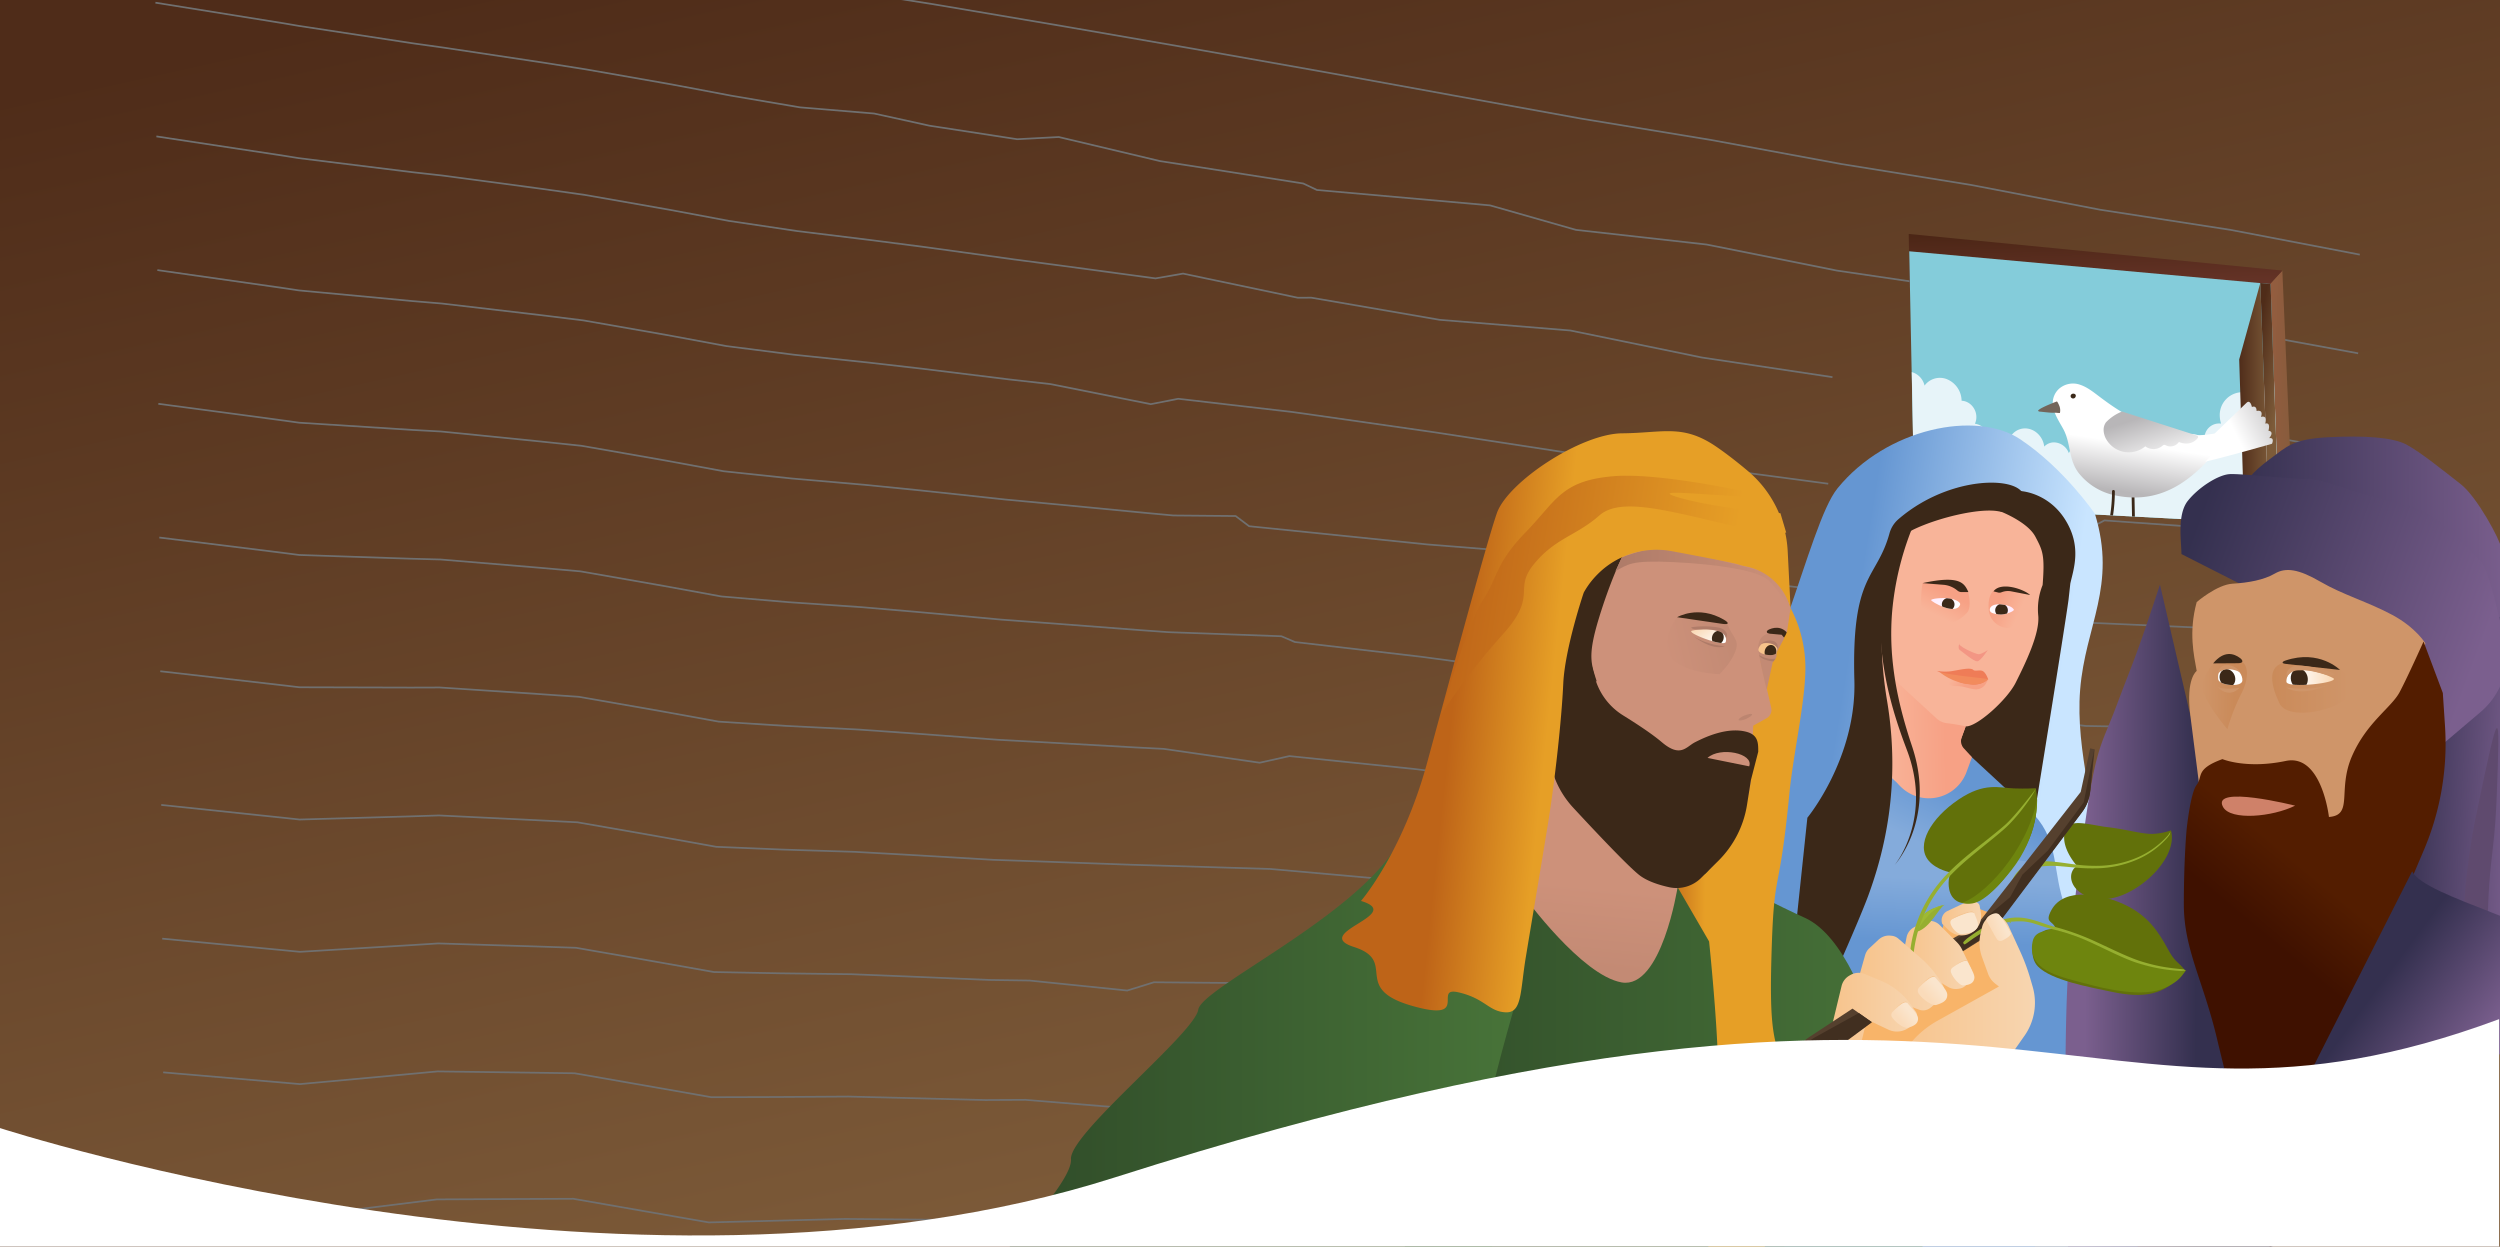 <svg xmlns="http://www.w3.org/2000/svg" xmlns:xlink="http://www.w3.org/1999/xlink" width="1440" height="718" viewBox="0 0 1440 718"><rect x="0" y="0" width="1440" height="718" fill="#808080" stroke="none"/><defs><linearGradient id="a" x1="-0.27" y1="-0.228" x2="0.848" y2="0.676" gradientUnits="objectBoundingBox"><stop offset="0" stop-color="#ffe3ff"/><stop offset="1" stop-color="#fff"/></linearGradient><linearGradient id="b" x1="1.263" y1="0.354" x2="-0.094" y2="0.585" xlink:href="#a"/><linearGradient id="c" x1="-0.309" y1="-0.155" x2="0.956" y2="0.647" gradientUnits="objectBoundingBox"><stop offset="0" stop-color="#f7c38b"/><stop offset="1" stop-color="#fff"/></linearGradient><linearGradient id="d" x1="457.665" y1="171.016" x2="458.611" y2="171.016" xlink:href="#c"/><linearGradient id="e" x1="1.234" y1="0.487" x2="0.174" y2="0.501" xlink:href="#c"/><linearGradient id="f" x1="-21.259" y1="-78.449" x2="-20.29" y2="-78.449" xlink:href="#c"/><clipPath id="g"><rect width="1440" height="718" transform="translate(0.5 5397.5)" fill="#fff" stroke="#707070" stroke-width="1"/></clipPath><clipPath id="h"><rect width="1441" height="723" transform="translate(-0.5 3000.5)" fill="#fff"/></clipPath><linearGradient id="i" x1="0.294" y1="-0.001" x2="0.685" y2="0.951" gradientUnits="objectBoundingBox"><stop offset="0" stop-color="#4f2c19"/><stop offset="0.913" stop-color="#7d5b39"/></linearGradient><linearGradient id="j" x1="-0.408" y1="0.307" x2="1.616" y2="0.719" gradientUnits="objectBoundingBox"><stop offset="0" stop-color="#a45e44"/><stop offset="0.913" stop-color="#7d5b39"/></linearGradient><linearGradient id="k" x1="0.334" y1="-0.569" x2="0.599" y2="1.372" gradientUnits="objectBoundingBox"><stop offset="0" stop-color="#3b1d0a"/><stop offset="0.913" stop-color="#723a30"/></linearGradient><linearGradient id="l" x1="-2.405" y1="-0.594" x2="-2.404" y2="-0.594" gradientUnits="objectBoundingBox"><stop offset="0" stop-color="#fff"/><stop offset="0.056" stop-color="#f7fbfd"/><stop offset="0.398" stop-color="#cce9f2"/><stop offset="0.573" stop-color="#bce2ef"/><stop offset="0.919" stop-color="#8fd0de"/><stop offset="1" stop-color="#84ccda"/></linearGradient><linearGradient id="m" x1="-0.008" y1="0.5" x2="1.163" y2="0.5" xlink:href="#i"/><linearGradient id="n" x1="0.303" y1="0.036" x2="0.587" y2="0.705" xlink:href="#i"/><linearGradient id="o" x1="0.37" y1="0.879" x2="0.455" y2="0.493" gradientUnits="objectBoundingBox"><stop offset="0" stop-color="#b8b6b8"/><stop offset="1" stop-color="#fff"/></linearGradient><linearGradient id="p" x1="0.209" y1="0.285" x2="0.879" y2="1.177" xlink:href="#o"/><linearGradient id="q" x1="1.218" y1="0.165" x2="0.421" y2="0.529" xlink:href="#o"/><linearGradient id="r" x1="0.584" y1="0.156" x2="0.605" y2="0.086" gradientUnits="objectBoundingBox"><stop offset="0" stop-color="#84abdb"/><stop offset="0.997" stop-color="#6596d2"/></linearGradient><linearGradient id="s" x1="0.507" y1="0.07" x2="0.505" y2="0.16" xlink:href="#r"/><linearGradient id="t" x1="0.861" y1="0.578" x2="0.472" y2="0.502" gradientUnits="objectBoundingBox"><stop offset="0" stop-color="#c9e5ff"/><stop offset="0.996" stop-color="#6596d2"/></linearGradient><linearGradient id="u" x1="0.698" y1="0.49" x2="-0.014" y2="0.506" gradientUnits="objectBoundingBox"><stop offset="0" stop-color="#f7a185"/><stop offset="1" stop-color="#f8b499"/></linearGradient><linearGradient id="v" x1="0.567" y1="0.251" x2="0.253" y2="0.711" xlink:href="#u"/><clipPath id="x"><path d="M-3742.138-880.29c.209-.73,6.126-1.561,10.69-.841s6.366,2.522,6.036,3.477C-3727.705-871.035-3742.379-879.449-3742.138-880.29Z" transform="translate(3742.141 881.408)" fill="url(#a)"/></clipPath><linearGradient id="y" x1="0.215" y1="0.411" x2="0.715" y2="0.619" xlink:href="#u"/><clipPath id="aa"><path d="M-3681.3-872.378c.36-1.562,2.494-2.833,6.125-2.522s6.606,1.081,7.688,3c.445.792-4.787,3.208-8.648,2.763C-3679.254-869.5-3681.83-870.065-3681.3-872.378Z" transform="translate(3681.366 874.948)" fill="url(#b)"/></clipPath><linearGradient id="ab" x1="0.586" y1="0.551" x2="0.222" y2="0.467" xlink:href="#u"/><linearGradient id="ac" x1="0.476" y1="0.835" x2="0.486" y2="0.686" gradientUnits="objectBoundingBox"><stop offset="0" stop-color="#c38a74"/><stop offset="1" stop-color="#cd917a"/></linearGradient><linearGradient id="ad" y1="0.5" x2="1" y2="0.5" gradientUnits="objectBoundingBox"><stop offset="0" stop-color="#2a4225"/><stop offset="1" stop-color="#487439"/></linearGradient><linearGradient id="ae" x1="0.205" y1="0.49" x2="-0.116" y2="0.479" gradientUnits="objectBoundingBox"><stop offset="0" stop-color="#e69f26"/><stop offset="1" stop-color="#be6418"/></linearGradient><linearGradient id="ag" x1="0.885" y1="0.426" x2="0.046" y2="0.568" xlink:href="#ac"/><clipPath id="ai"><path d="M-3990.013-848.337a35.925,35.925,0,0,1,15.972.216c3.205.708,4.009,4.345,3.346,6.367C-3971.67-838.783-3994.357-847.337-3990.013-848.337Z" transform="translate(3990.565 849.134)" fill="url(#c)"/></clipPath><clipPath id="ak"><path d="M-3910.517-829.759c.656-2.209,1.346-4.145-4.491-5.84-3.152-.916-5.6,1.891-5.988,3.984C-3921.564-828.539-3911.358-826.927-3910.517-829.759Z" transform="translate(3921.019 835.777)" fill="url(#d)"/></clipPath><linearGradient id="al" x1="0.491" y1="0.86" x2="0.495" y2="0.699" gradientUnits="objectBoundingBox"><stop offset="0" stop-color="#c38a74"/><stop offset="1" stop-color="#bc8570"/></linearGradient><linearGradient id="am" y1="0.5" x2="1" y2="0.5" gradientUnits="objectBoundingBox"><stop offset="0" stop-color="#ae7b68"/><stop offset="1" stop-color="#cd917a"/></linearGradient><linearGradient id="an" x1="0.446" y1="0.494" x2="0.227" y2="0.462" xlink:href="#ae"/><linearGradient id="ao" x1="0.824" y1="0.56" x2="0.025" y2="0.471" xlink:href="#ae"/><linearGradient id="ap" x1="0.395" y1="0.504" x2="0.862" y2="0.553" gradientUnits="objectBoundingBox"><stop offset="0" stop-color="#34304f"/><stop offset="1" stop-color="#7b5f8e"/></linearGradient><linearGradient id="aq" x1="0.678" y1="0.506" x2="0.217" y2="0.498" xlink:href="#ap"/><linearGradient id="ar" x1="0" y1="0.5" x2="1" y2="0.5" xlink:href="#ap"/><linearGradient id="as" x1="0.009" y1="0.326" x2="0.919" y2="0.618" xlink:href="#ap"/><linearGradient id="au" x1="0.463" y1="0.374" x2="0.41" y2="0.521" gradientUnits="objectBoundingBox"><stop offset="0" stop-color="#531d00"/><stop offset="1" stop-color="#3f1100"/></linearGradient><linearGradient id="av" x1="0.263" y1="0.54" x2="0.665" y2="0.764" xlink:href="#ap"/><linearGradient id="aw" y1="0.5" x2="1" y2="0.5" gradientUnits="objectBoundingBox"><stop offset="0" stop-color="#ca8a59"/><stop offset="1" stop-color="#cf9569"/></linearGradient><linearGradient id="ax" x1="0.712" y1="0.503" x2="0.076" y2="0.482" xlink:href="#aw"/><clipPath id="az"><path d="M-3347.379-802.559a47.264,47.264,0,0,0-20.443-4.847c-4.315-.125-6.508,4.257-6.31,7.049C-3373.84-796.254-3342.157-799.889-3347.379-802.559Z" transform="translate(3374.144 807.409)" fill="url(#e)"/></clipPath><clipPath id="bb"><path d="M-3444.88-802.514c-.129-3.028-.388-5.72,7.6-6.01,4.314-.156,6.538,4.209,6.36,7C-3431.179-797.415-3444.714-798.631-3444.88-802.514Z" transform="translate(3444.919 808.527)" fill="url(#f)"/></clipPath><linearGradient id="bc" x1="31.571" y1="56.703" x2="32.116" y2="56.774" gradientUnits="objectBoundingBox"><stop offset="0" stop-color="#62710a" stop-opacity="0"/><stop offset="1" stop-color="#6e850e"/></linearGradient><linearGradient id="bd" y1="0.5" x2="1" y2="0.5" gradientUnits="objectBoundingBox"><stop offset="0" stop-color="#f7c38b"/><stop offset="1" stop-color="#f7d5b0"/></linearGradient><linearGradient id="bi" x1="0.336" y1="0.715" x2="0.705" y2="0.411" gradientUnits="objectBoundingBox"><stop offset="0" stop-color="#fadbba"/><stop offset="1" stop-color="#fae5cd"/></linearGradient><linearGradient id="bj" y1="0.5" x2="1" y2="0.5" gradientUnits="objectBoundingBox"><stop offset="0" stop-color="#f7c38b"/><stop offset="1" stop-color="#f4c38f"/></linearGradient><linearGradient id="bk" x1="-30.736" y1="-14.709" x2="-30.374" y2="-15.061" xlink:href="#bi"/><linearGradient id="bl" x1="-37.655" y1="-41.724" x2="-36.849" y2="-41.724" xlink:href="#bj"/><linearGradient id="bo" x1="-43.036" y1="32.871" x2="-42.575" y2="32.524" xlink:href="#bi"/><linearGradient id="bp" x1="-67.807" y1="109.242" x2="-66.723" y2="109.242" xlink:href="#bj"/><linearGradient id="bq" x1="0.267" y1="0.58" x2="0.709" y2="0.391" xlink:href="#bi"/><clipPath id="br"><path d="M-3892.743-462.349l21.133,14.819-52.326,67.051-44.679-2.253,27.825-51.016,39.776-27.056Z" transform="translate(3968.615 462.349)" fill="none"/></clipPath></defs><g transform="translate(-0.5 -5397.5)" clip-path="url(#g)"><g transform="translate(0 2396.51)" clip-path="url(#h)"><g transform="translate(2615.14 3020.849)"><rect width="1450.189" height="789.571" transform="translate(-2620.234 -59.093)" fill="url(#i)"/><g transform="translate(-2525.68 -95.328)"><path d="M-1236.128,914.2l-78.274-8.534-78.713,8.917-78.366-4.858-78.427-2.23-78.445-1.542-78.538,2.067-78.308-7.2-78.4-3.776-78.56,2.8-78.544,2.042-78.473-.714-78.539,2.011-78.147-13.625-78.5.372-78.745,9.786-78.348-5.939" transform="translate(2497.054 -123.604)" fill="none" stroke="#707070" stroke-miterlimit="10" stroke-width="1"/><path d="M-1235.354,844.926l-77.887-6.667-78.353-4.113-77.969-5.8-78.082-3.216-78.054-2.765-78.176.628-77.937-7.833-71.22-4.426-7.587,6.851-63.691-.374-15.292-1.01-55.99-4.593-22.979.127-48.4-1.254-30.515-.755-40.877.259-38.081.116-32.48-5.719-46.266-8.073-24.115-.341-54.818-.727-16.31,1.523-62.946,5.786-7.667-.667-71.134-6.1" transform="translate(2497.214 -102.64)" fill="none" stroke="#707070" stroke-miterlimit="10" stroke-width="1"/><path d="M-1234.58,757.685l-77.5-9.678-77.992,4.812-77.572-6.742-77.737-4.2-77.662-3.987-77.813-.81-77.566-8.464-71.6-5.44-7.623-.571-64.032-.564-15.374,4.756-56.293-5.756-23.1-.34-48.658-2.069-30.69-1.233-41.108-.522-38.27-.739-32.721-5.816-46.623-8.142-24.238-.8-55.123-1.713-16.422,1.033-63.345,3.8-7.711-.755-71.544-6.829" transform="translate(2497.374 -80.782)" fill="none" stroke="#707070" stroke-miterlimit="10" stroke-width="1"/><path d="M-1233.807,678.825l-77.113-10.25-77.632,2.76-77.176-7.684-77.392-5.188-77.27-1.551L-1697.84,651l-77.2-9.1-71.97-6.454-7.659-.675-64.374-1.973-15.455-.454-56.6-2.039-23.223-.807-48.92-2.885-30.866-1.712-41.339-1.3-38.458-1.594-32.962-5.914-46.98-8.211-24.362-1.25-55.429-2.7-16.533.543-63.745,1.811-7.754-.844-71.955-7.563" transform="translate(2497.534 -58.768)" fill="none" stroke="#707070" stroke-miterlimit="10" stroke-width="1"/><path d="M-1233.033,599.966l-76.726-10.822-77.271.707-76.779-8.627-77.047-6.174-76.878-8.872-77.088-1.248-76.824-9.727-72.344-7.468-17.068,3.817-55.343-7.978-15.537-.786-56.9-3.2-23.344-1.274-49.182-3.7-31.041-2.19-41.571-2.085-38.647-2.448-33.2-6.012-47.338-8.28-24.485-1.7-55.734-3.684-16.645.053-64.144-.176-7.8-.933-72.365-8.3" transform="translate(2497.694 -36.755)" fill="none" stroke="#707070" stroke-miterlimit="10" stroke-width="1"/><path d="M-1232.259,521.106l-76.339-11.394-76.911-1.345-76.382-9.569-76.7-7.16-76.487-11.315-76.726-1.467-76.453-10.359-72.719-8.482-7.732-3.323-65.057-2.351-15.619-1.118-57.2-4.364-23.465-1.741L-2059.5,442.6l-31.216-2.669-41.8-2.867-38.835-3.3-33.444-6.11-47.695-8.349-24.609-2.159-56.04-4.669-16.756-.437-64.544-2.163-7.841-1.021-72.775-9.03" transform="translate(2497.854 -14.741)" fill="none" stroke="#707070" stroke-miterlimit="10" stroke-width="1"/><path d="M-1231.485,442.247l-75.953-11.966-76.55-3.4-75.985-10.511-76.358-8.147-76.1-8.879-76.364-11.443-76.082-6.111-102.6-10.492-7.768-5.866-35.888-.326-15.7-1.45-57.508-5.526-23.587-2.208-49.706-5.333-31.391-3.147-42.032-3.648-39.024-4.158-33.684-6.208-48.052-8.419-24.732-2.614-56.345-5.655-16.868-.927-64.943-4.15-7.884-1.11-73.185-9.764" transform="translate(2498.014 7.273)" fill="none" stroke="#707070" stroke-miterlimit="10" stroke-width="1"/><path d="M-1534.067,324.814l-75.7-10.1-76-8-75.711-11.622-73.469-10.51-7.8-1.091-65.74-7.609-15.782,3.1-57.812-11.568-23.708-2.676-49.969-6.148-31.566-3.626-42.263-4.43-39.212-5.012-33.925-6.306-48.41-8.488L-2276,227.654l-56.65-6.64-16.979-1.417-65.342-6.137-7.927-1.2-73.6-10.5" transform="translate(2498.174 29.287)" fill="none" stroke="#707070" stroke-miterlimit="10" stroke-width="1"/><path d="M-912.27,404.6l-75.566-12.538-68.7-4.914-7.431,3.9" transform="translate(2179.733 -11.922)" fill="none" stroke="#707070" stroke-miterlimit="10" stroke-width="1"/><path d="M-1531.8,241.4l-75.312-11.324-75.639-15.54-75.34-6.155-73.844-12.744-7.84.025-66.081-13.9-15.864,2.765-58.116-7.851-23.83-3.143-50.231-6.964-31.741-4.1-42.495-5.212-39.4-5.867-34.166-6.4-48.767-8.557-24.979-3.523-56.956-7.626-17.091-1.906-65.742-8.124-7.971-1.288-74.006-11.231" transform="translate(2498.334 51.301)" fill="none" stroke="#707070" stroke-miterlimit="10" stroke-width="1"/><path d="M-910.559,330.811l-75.179-13.11-68.326-6.76-6.407,4.977" transform="translate(2178.957 5.017)" fill="none" stroke="#707070" stroke-miterlimit="10" stroke-width="1"/><path d="M-1229.163,205.668l-74.792-13.682-75.468-9.554-74.8-13.338-75.323-11.105L-1604.461,143l-75.276-8.44-49.428-14.1-99.759-8.879-7.876-3.738-66.423-10.427-15.946-2.445-58.42-13.892-23.951,1.269-50.493-7.78-31.917-7.022-42.726-3.554-39.59-6.722-34.407-6.5-49.124-8.626-25.1-3.978-57.261-8.611-17.2-2.4L-2415.5,17.044l-8.014-1.376L-2497.934,3.7" transform="translate(2498.494 73.314)" fill="none" stroke="#707070" stroke-miterlimit="10" stroke-width="1"/><path d="M-1228.389,126.809l-74.4-14.254-75.108-11.607-74.4-14.28-74.978-12.091-74.528-13.77-74.914-12.318-74.6-13.516-74.593-13.552-74.677-13.239-74.75-12.953-74.828-12.673-75.048-11.836-74.426-14.175-74.708-13.128-74.88-12.483-74.6-13.563-74.827-12.7" transform="translate(2498.654 95.328)" fill="none" stroke="#707070" stroke-miterlimit="10" stroke-width="1"/></g></g></g><g transform="translate(1099.927 5532.257)"><g transform="translate(0 0)"><path d="M-1156.317-746.346l-7.029-127.624,16.277-17.756,6.289,146.859Z" transform="translate(1362.278 912.811)" fill="url(#j)"/><path d="M-1521.006-929.635l215.21,21.086-16.277,17.756-198.5-9.07Z" transform="translate(1521.006 929.635)" fill="url(#k)"/></g><path d="M-1312.351-892.814l4.932,138.353-210.116-11.1-2.959-146.119Z" transform="translate(1520.779 921.666)" fill="url(#l)"/><path d="M-1309.2-781.4l2.956,82.471-210.116-11.1-1.491-76.527c.227.062.458.128.686.2a10.5,10.5,0,0,1,6.673,7.566,10.942,10.942,0,0,1,12.413-3.868,13.587,13.587,0,0,1,8.921,12.6h0c4.586.156,8.4,4.272,8.511,9.194a9.068,9.068,0,0,1-.831,4.026,9.336,9.336,0,0,1,7.974,8.346,7.545,7.545,0,0,1,4.719-1.394,8.842,8.842,0,0,1,6.627,3.6,9.768,9.768,0,0,1,9.893-7.846c5.448.209,10.049,4.8,10.706,10.471a7.766,7.766,0,0,1,6-2.415,9.4,9.4,0,0,1,8.191,6.209,7.4,7.4,0,0,1,7.106-4.423,8.563,8.563,0,0,1,6.191,3.183c-.008-.109-.021-.213-.023-.321a8.233,8.233,0,0,1,8.453-8.784,9.519,9.519,0,0,1,8.141,5.745,7.379,7.379,0,0,1,6.722-3.678,8.66,8.66,0,0,1,6.546,3.587,10.173,10.173,0,0,1,10.522-9.195,11.977,11.977,0,0,1,10.128,6.839,8.185,8.185,0,0,1,7.433-4.011,9.606,9.606,0,0,1,6.957,3.532c-.022-.206-.044-.407-.051-.617a8.437,8.437,0,0,1,8.744-8.957c.268.01.535.035.8.071a15.091,15.091,0,0,1-.74-4.182,13.131,13.131,0,0,1,13.557-13.909,14.646,14.646,0,0,1,7.74,2.545A10.329,10.329,0,0,1-1309.2-781.4Z" transform="translate(1519.607 866.138)" fill="#e7f4f9"/><path d="M-1166.615-878.871l-12.155,44.044,2.959,93.837,14.3,1.11Z" transform="translate(1369.124 907.106)" fill="url(#m)"/><path d="M-1156.916-878.871l5.919.617,4.932,138.353-5.743.021Z" transform="translate(1359.425 907.106)" fill="url(#n)"/><g transform="translate(74.526 86.171)"><path d="M-1288.325-648q-.129-6.553-.259-13.1a.814.814,0,0,0-.83-.8.812.812,0,0,0-.8.829h0q.129,6.493.256,12.986Z" transform="translate(1344.055 724.647)" fill="#3b2818"/><path d="M-1367.845-772.023a12.219,12.219,0,0,1,11.592-2.05c3.954,1.275,7.315,3.883,10.626,6.392,8.272,6.27,16.948,12.306,26.806,15.559,18.511,6.11,26.492,9.726,45.662,5.018a2.4,2.4,0,0,1,2.129.14c.854.725.275,2.111-.389,3.014-16.7,22.677-35.875,39.609-64.447,33.667a35.847,35.847,0,0,1-21.188-13.1c-5.859-7.829-4.275-16.934-8.728-25.125-2.238-4.118-5-8.1-5.843-12.71A11.083,11.083,0,0,1-1367.845-772.023Z" transform="translate(1380.278 774.709)" fill="url(#o)"/><path d="M-1376.769-755.958c-2.337.888-10.621,4.164-10.234,5.306l.625.315c2.177.184,4.341.491,6.521.632,1.1.071,2.182.063,3.279.058a17.382,17.382,0,0,0,2.119.145,6.874,6.874,0,0,0-.181-3.7c-.1-.329-1.218-3.092-1.649-2.933Z" transform="translate(1387.016 766.47)" fill="#73655a"/><path d="M-1350.667-763.839a1.7,1.7,0,0,0-2.139-.077,1.327,1.327,0,0,0,.092,2.211,1.511,1.511,0,0,0,2.288-.983A1.17,1.17,0,0,0-1350.667-763.839Z" transform="translate(1372.079 770.07)" fill="#3b2818"/><path d="M-1265.089-731.79a.892.892,0,0,1,.161,1.251,8.149,8.149,0,0,1-6.627,3.24,11.374,11.374,0,0,1-5-1.239l.4-.8.807.38a6.039,6.039,0,0,1-5.419,3.322,5.467,5.467,0,0,1-2.076-.4,4.676,4.676,0,0,0-1.412-.518l-.046,0c-.291-.012-.784.369-1.437.9a7.756,7.756,0,0,1-4.688,1.525,7.848,7.848,0,0,1-5.377-2.055l.614-.65.6.657a15.193,15.193,0,0,1-10.2,3.951,14.362,14.362,0,0,1-2.2-.169,15.136,15.136,0,0,1-10.684-7.356,11.14,11.14,0,0,1-1.51-5.414,7.206,7.206,0,0,1,1.4-4.42h0a26.237,26.237,0,0,1,9.232-6.161Z" transform="translate(1356.916 761.856)" fill="url(#p)"/><path d="M-1213.853-721.347c12.529-2.888,38.4-10.3,38.4-10.3s1.787-3.758-1.619-3.239c0,0,3.36-3.66-.432-4.307,0,0,1.665-5.179-2.032-4.039,0,0,2.032-5.025-2.274-3.912,0,0,1.9-4.257-2.538-3.425,0,0,.277-3.371-2.682-2.312,0,0-.832-4.485-3.052-2.4s-18.395,17.726-18.395,17.726S-1203.5-730.79-1213.853-721.347Z" transform="translate(1310.167 766.334)" fill="url(#q)"/><path d="M-1310.751-649.823A92.664,92.664,0,0,0-1309.7-663.7a.814.814,0,0,0-.813-.813.812.812,0,0,0-.813.813h0a90.7,90.7,0,0,1-1.059,13.788Z" transform="translate(1353.896 725.804)" fill="#3b2818"/></g></g><g transform="translate(518.369 5642.597)"><g transform="translate(392.851 0)"><path d="M-3949.377-765c12.945,14.948,46.2.806,46.2.806l36.789-.236a118.689,118.689,0,0,1,24.258,14.178c11.308,8.815,25.633,25.059,33.056,31.627l.227.2a87.588,87.588,0,0,1,30.2,63.951c1.16,51.709,2.85,133.676,2.258,147.965-.877,21.157-12.653,72.446-21.738,101.284s-54.545,163.974-54.545,163.974l-64.652-126.4-112.168-157.241-72.843-70.772s12.145-88.509,46.709-123.2,87.521-64.715,87.521-64.715Z" transform="translate(4103.571 937.386)" fill="url(#r)"/><path d="M-3738.692-617.811c2.1,9.613,10.241,47.26,16.717,77.21a86.483,86.483,0,0,1-16.173,71.254l-14.031,18.111-67.748,210.758L-3935.714-414.3l23.888-85.48,2.894-71.416,10.492-69.08Z" transform="translate(4029.625 873.79)" fill="url(#s)"/><path d="M-3808.6-1009.248c12.754,41.546-5.54,64.392-8.5,101.179s10.551,71.193,9.238,101.331,8.664,94.654,8.664,94.654l-26.508-70.681c-7.548-20.126-3.278-37.122-17.78-52.99l-38.473-43.488-47.977,12.669-53.081,94.443c-6.259,66.06-22.857,14.338-35.424,27.094-21.363,21.686-9.856,33.36-24.638,42.214-18.6,11.142-32.46-16.083-61.48-11.35.961-18.48,20.363-112.166,68.4-134.035,44.756-55.278,61.963-154.39,79.286-175.726,28.174-34.7,80-45.2,105.375-28.174S-3808.6-1009.248-3808.6-1009.248Z" transform="translate(4104.557 1060.109)" fill="url(#t)"/><path d="M-3742.581-996.106c25.461,3.767,30.4,2.955,37.47,14.79s8.969,19.609,5.421,31.265-3.3,22.883-5.2,37.476-24.734,58.708-40.106,58.267l-7.6,18.669c-6.238,15.314-22.129,25.355-38.587,11.112-4.6-3.985-8.926-7.75-10.556-12.113-5.519-14.771,5.105-17.787-10.863-30.577,0,0-.6-9.155,2.6-12.348s6.489-19.685,5.716-27.8.458-40.933,7.2-55.782S-3770.126-1000.182-3742.581-996.106Z" transform="translate(3975.013 1031.923)" fill="#f8b499"/><path d="M-3648.292-939.162c1.991-8.721,6.752-21.731-3.345-37.309-14.94-23.049-47.615-18.272-37.232-4.289,0,0,15.854,6.005,20.418,14.653,4.282,8.113,5.526,10.57,4.2,27.865a37.144,37.144,0,0,0-2.522,17.656c.944,10.277-7.206,27.024-12.971,38.555-5.022,10.044-22.581,25.7-28.826,25.223l-2.454,6.692a6.581,6.581,0,0,0,1.71,7.1l40.3,37.267s17.424-107.332,19.679-124Z" transform="translate(3930.087 1030.106)" fill="#3b2818"/><path d="M-3743.473-774.028a98.962,98.962,0,0,0-10.824-1.836,10.639,10.639,0,0,1-5.979-2.742l-29.8-27.371,2.348,51.339a23.084,23.084,0,0,0,23.205,22.029h0A23.085,23.085,0,0,0-3743-747.733l3.129-8.518-4.686-5.155a6.191,6.191,0,0,1-1.233-6.291Z" transform="translate(3964.992 947.327)" fill="url(#u)"/><path d="M-3713.142-834.913c-1.922,1.441,9.368,6.486,11.05,6.486s5.285-2.4,5.285-2.4-4.084,6.246-6.006,6.486-8.647-5.525-10.089-6.486S-3713.142-834.913-3713.142-834.913Z" transform="translate(3931.058 960.168)" fill="#f39684"/><path d="M-3725.332-891.871s2.162,8.167-.481,11.531a19.607,19.607,0,0,1-19.937,6.246c-9.609-2.643-6.126-20.9-5.886-23.061a35,35,0,0,1,12.132.48C-3729.386-894.651-3725.332-891.871-3725.332-891.871Z" transform="translate(3948.293 987.939)" fill="url(#v)"/><g transform="translate(201.578 99.395)"><path d="M-3742.138-880.29c.209-.73,6.126-1.561,10.69-.841s6.366,2.522,6.036,3.477C-3727.705-871.035-3742.379-879.449-3742.138-880.29Z" transform="translate(3742.141 881.408)" fill="url(#a)"/><g clip-path="url(#x)"><ellipse cx="3.652" cy="3.652" rx="3.652" ry="3.652" transform="translate(6.2 -0.012)" fill="#3b2818"/></g></g><path d="M-3676.2-892.571c-4.324,1.2-6.809,4.893-6.347,12.235a11.431,11.431,0,0,0,10.791,11.187c4.8.24,13.452-4.8,13.692-8.888s.224-9.963-6.615-12.068A58.721,58.721,0,0,0-3676.2-892.571Z" transform="translate(3917.296 985.757)" fill="url(#y)"/><g transform="translate(235.381 102.988)"><path d="M-3681.3-872.378c.36-1.562,2.494-2.833,6.125-2.522s6.606,1.081,7.688,3c.445.792-4.787,3.208-8.648,2.763C-3679.254-869.5-3681.83-870.065-3681.3-872.378Z" transform="translate(3681.366 874.948)" fill="url(#b)"/><g clip-path="url(#aa)"><ellipse cx="3.652" cy="3.652" rx="3.652" ry="3.652" transform="translate(3.135 -0.219)" fill="#3b2818"/></g></g><path d="M-3656.4-888.49c-3.363-3.243-16.826-8.013-21.1-2.073.084-.017,1.7.392,2.727.656a2.791,2.791,0,0,0,1.65-.081l.563-.2a9.908,9.908,0,0,1,5.282-.414Z" transform="translate(3915.029 986.119)" fill="#3b2818"/><path d="M-3724.565-893.273c-2.3-4.936-4.564-9.969-26.424-5.164l12,.956a14.324,14.324,0,0,1,8.091,3.323h0a3.769,3.769,0,0,0,2.426.885Z" transform="translate(3947.646 989.221)" fill="#3b2818"/><path d="M-3706.757-798.292a6.534,6.534,0,0,1-5.323,3.392c-3.609.169-7.293-2-12.026-1.83-6.606.24-9.609-8.167-9.609-8.167l14.173,1.8,9.248,1.321,4.958.955Z" transform="translate(3939.98 946.847)" fill="url(#ab)"/><g transform="translate(204.998 140.073)"><path d="M-3735.992-806.986a29.334,29.334,0,0,0,7.932.216c5.189-.812,11.366-2.48,13.06-.736.8.824,3.548-.167,5.143.5,2.014.836,3.271,4.694,3.271,4.694l-.552.464a11.75,11.75,0,0,1-9.314,2.62l-3.723-.564a11.746,11.746,0,0,1-3.342-1.032Z" transform="translate(3735.992 808.272)" fill="#ef7c57"/><path d="M-3732.655-804.681c3.843,1.081,13.211,2.282,16.7,2.642s10.843,1.315,10.843,1.315-2.15,3.57-9.866,3.084C-3725.626-798.31-3733.194-804.681-3732.655-804.681Z" transform="translate(3734.523 806.679)" fill="#f28b5d"/></g><path d="M-3761.472-986.616c13.328-17.553-35.975-22.886-70.269,6.867a16.514,16.514,0,0,0-5.024,8.117c-7.4,26.747-21.96,22.591-20.194,84.614,1.275,44.743-27.079,79.087-27.079,79.087l-17.286,163.811s43.583-94.967,52.406-119.056,19.037-62.857,10.777-112.172,1.873-82.673,5.419-91.134,42.831-20.616,58.374-18.016S-3761.472-986.616-3761.472-986.616Z" transform="translate(4014.363 1033.844)" fill="#3b2818"/><path d="M-3776.537-955.54a169.69,169.69,0,0,0-11.365,47.779,156.874,156.874,0,0,0-.061,24.682,183.763,183.763,0,0,0,3.637,24.557c1.733,8.124,3.985,16.157,6.529,24.108.31,1,.65,1.984.975,2.977l.492,1.487.489,1.527q.957,3.064,1.7,6.187a81.408,81.408,0,0,1,1.951,12.661,71.4,71.4,0,0,1-2.645,25.258,68.391,68.391,0,0,1-4.666,11.777c-.959,1.88-2,3.714-3.14,5.486a44.4,44.4,0,0,1-3.735,5.079,44.468,44.468,0,0,0,3.469-5.24c1.043-1.816,1.987-3.687,2.843-5.593a67.412,67.412,0,0,0,4.022-11.83,69.506,69.506,0,0,0,1.366-24.7,78.627,78.627,0,0,0-2.486-12.11q-.863-2.969-1.935-5.869l-2.2-5.9c-2.889-7.937-5.5-16-7.6-24.232a189.046,189.046,0,0,1-4.73-25.088,163.048,163.048,0,0,1-.947-25.64c.074-2.144.238-4.282.391-6.423.2-2.135.384-4.276.668-6.4.239-2.134.582-4.253.894-6.377.376-2.113.713-4.235,1.161-6.334a193.257,193.257,0,0,1,6.781-24.816Z" transform="translate(3967.053 1015.027)" fill="#3b2818"/></g><g transform="translate(0 3.26)"><path d="M-4058.574-916.549l-.754,20.486-5.972,17.148.76,34.672-17.811,6.589,2.578,12.071-6.823,41.056-30.618,30.386s8.466,41.675,8.384,45.042c-1.289,52.348-116.719,46.682-115.943,4.572l-47.927-42.6,48.147-159.249,43.288-67.447,63.022,5.687,51.172,17.784Z" transform="translate(4572.029 1018.557)" fill="url(#ac)"/><path d="M-3897.844-843.609l-12.66-3.412c-2.245-.6-2.344-1.871-.2-2.773C-3907.223-851.259-3901.632-851.868-3897.844-843.609Z" transform="translate(4412.065 963.904)" fill="#3b2818"/><path d="M-4179.1-601.813c5.524,5.979,41.641,23.527,53.013,28.656,22.132,9.98,37.673,50.665,42.267,74.5l27.582,104.235s-29.126,146.743-29.753,151.011-11.7,215.587-11.7,215.587l-6.46,141.121L-4443.48,10.068l32.319-128.926,84.421-410.052c2.519-12.23,22.113.632,31.661-7.414l7.569-48.773s32.8,45.073,55.86,49.149,32.256-54.88,32.256-54.88Z" transform="translate(4647.82 853.46)" fill="url(#ad)"/><path d="M-3939.045-870.129a74.416,74.416,0,0,1,7.916,29.522c1.08,19.571-6.755,51.876-9.156,76.635-6.181,63.76-8.916,38.853-10.387,97.071s5.7,38.771,9.207,85.491-20.186,88.277-20.19,108.959-33.02,182.79-33.02,182.79,9.1-223.04,8.2-245.928,1.951-39.378,4.577-56.911-4.6-86.579-4.6-86.579l-18.148-31.282,16.052-7.8a90.22,90.22,0,0,0,25.563-49.959l.622-3.94,1.343-31.308,7.65-4.25a5.527,5.527,0,0,0,2.7-6.069l-6.055-26.4c0-2.775,7.632-4.543,8.863-7.031l4.969-7.616a10.065,10.065,0,0,0,1.528-4.025l1.835-12.4Z" transform="translate(4453.066 972.994)" fill="url(#ae)"/><path d="M-4017.5-786.688c0-4.836.12-9.671-6.781-11.5-11.412-3.017-24.535,3.418-29.648,6.018s-8.307,9.149-19.179-.1c-5.621-4.784-14.751-10.751-22.257-15.4a37.1,37.1,0,0,1-16.4-22.344l-9.592-37.449h0a52.041,52.041,0,0,0-15.787,35.884l-1.113,39.379a53.256,53.256,0,0,0,14.167,37.7c13.684,14.77,32.776,34.987,38.667,39.275,4.528,3.3,11.062,5.334,16.665,6.563a20,20,0,0,0,18.355-5.371l9.966-9.89a58.126,58.126,0,0,0,16.469-32.184l2.261-14.315Z" transform="translate(4512.375 971.353)" fill="#3b2818"/><path d="M-4452.36-558.6a14.234,14.234,0,0,1,.108,8.423c-4.778,16.162-21.592,74.071-21.765,89.233-.2,17.676,5.333,49.166,4.966,71.231s-3.038,43.526-5.672,51.7-14.714,54.254-15.726,61.868-23.532,87.892-26.3,107.85-18.343,88.76-18.825,90.6c-.217.828-2.677,7.933-5.319,15.5a14.265,14.265,0,0,1-22.508,6.338l-242.231-198.479a14.241,14.241,0,0,1-4.72-14.791c6.5-23.679,24.616-87.01,35.793-99.23,13.806-15.094,63.828-65.017,62.722-79.588s71.192-72.444,73.313-86.17c1.9-12.283,86.638-51.749,112.918-92.273a14.29,14.29,0,0,1,20.61-3.727l35.445,26.735a14.262,14.262,0,0,1,4.984,7Z" transform="translate(4810.861 867.289)" fill="url(#ad)"/><path d="M-3980.494-856.885c2.958,7.278,6.9,8.328,4.209,15.223s-9.045,12.895-9.045,12.895-23.452-.777-28.566-10.835c-5.373-10.567,4.132-21.987,4.132-21.987l19.6.853S-3981.658-859.751-3980.494-856.885Z" transform="translate(4457.903 968.747)" fill="url(#ag)"/><path d="M-3979-860.011l-26.155-3.834s12.17-7.235,26.983,1.44C-3974.957-860.523-3975.313-859.471-3979-860.011Z" transform="translate(4453.293 971.004)" fill="#3b2818"/><path d="M-3915.519-844.707c-2.985.956-4.9,2.806-5.552,6.866s4.835,25.431,4.835,25.431l3.463-15.761,1.326-1.621a3.763,3.763,0,0,0,.85-2.3l.034-1.626,4.477-8.418-1.553-1.851Z" transform="translate(4416.003 961.255)" fill="#c38a74"/><path d="M-3973.655-718.582c7.269-6.691,26.848-2.63,24,4.849Z" transform="translate(4439.315 906.786)" fill="#cd917a"/><g transform="translate(456.254 114.086)"><path d="M-3990.013-848.337a35.925,35.925,0,0,1,15.972.216c3.205.708,4.009,4.345,3.346,6.367C-3971.67-838.783-3994.357-847.337-3990.013-848.337Z" transform="translate(3990.565 849.134)" fill="url(#c)"/><g clip-path="url(#ai)"><ellipse cx="4.005" cy="3.347" rx="4.005" ry="3.347" transform="matrix(0.282, -0.96, 0.96, 0.282, 10.994, 7.808)" fill="#3b2818"/></g></g><g transform="translate(494.936 121.515)"><path d="M-3910.517-829.759c.656-2.209,1.346-4.145-4.491-5.84-3.152-.916-5.6,1.891-5.988,3.984C-3921.564-828.539-3911.358-826.927-3910.517-829.759Z" transform="translate(3921.019 835.777)" fill="url(#d)"/><g clip-path="url(#ak)"><ellipse cx="4.005" cy="3.347" rx="4.005" ry="3.347" transform="matrix(0.213, -0.977, 0.977, 0.213, 2.857, 8.802)" fill="#3b2818"/></g></g><path d="M-3988.325-842.023s10.387,8.6,18.148,5.85C-3970.177-836.173-3980.445-836.77-3988.325-842.023Z" transform="translate(4445.826 960.064)" fill="#ae7b68"/><path d="M-3920.223-822.328c2.627,1.284,4.938,2.588,9.462,2.06l-1.224,1.582S-3919.267-819.343-3920.223-822.328Z" transform="translate(4415.602 951.324)" fill="#ae7b68"/><path d="M-3990.379-851.585c4.836-.9,15.748-.852,18.567,1.314,3.343,2.567,1.433,5.015,1.433,5.015a5.749,5.749,0,0,0-3.821-3.881,28.728,28.728,0,0,0-10.686-1.194C-3990.987-850.142-3990.379-851.585-3990.379-851.585Z" transform="translate(4446.745 964.551)" fill="#b07c69"/><path d="M-3918.022-835.575a7.09,7.09,0,0,1,6.806-1.612,3.554,3.554,0,0,1,2.626,4.418,5.661,5.661,0,0,0-3.462-2.806A11.165,11.165,0,0,0-3918.022-835.575Z" transform="translate(4414.625 958.034)" fill="#b07c69"/><path d="M-3936.752-761.03c-4.938,1.44-6.686,4.537-2.149,3.1S-3931.021-762.7-3936.752-761.03Z" transform="translate(4425.057 924.323)" fill="url(#al)"/><path d="M-4108.937-852.229c-3.1-10.029-5.493-14.327,1.193-36.3s13.374-35.342,13.374-35.342-3.582-1.194-10.746,6.209-11.939,10.984-14.566,20.058c-1.44,4.974-4.1,7.365-6.208,8.51a8.531,8.531,0,0,0-4.2,5.434l-4.633,19.01Z" transform="translate(4510.798 996.418)" fill="#3b2818"/><path d="M-4069.04-919.884c7.164-3.821,8.358-6.448,33.433-5.253s48.475,4.776,54.445,10.268,13.538,17.181,13.538,17.181-5.972-18.892-18.075-22.435-49.908-13.134-57.789-13.134-21.73,5.253-21.73,5.253Z" transform="translate(4481.646 1000.553)" fill="url(#am)"/><path d="M-4093.736-952.412l-1.032-2.815a33.1,33.1,0,0,0-24.566-21.1,30.364,30.364,0,0,1-4.058-1.03c-2.5-.9-21-4.466-38.722-7.772a48,48,0,0,0-50.748,23.84h0s-10.881,32.113-11.808,52.554-4.795,55.869-8.772,80.434-9.426,56.625-12.777,76.922-2.1,32.444-11.8,31.871-11.693-7.99-27.021-11.516,7.655,17.766-27.125,7.664-7.565-25.622-33.007-33.768,30.023-18.723,4-26.529c0,0,24-27.689,38.233-80.1s33.777-125.1,39.991-143.165,48.474-45.9,72.163-46.089,34.959-5.611,54.563,7.9c6.156,4.242,12.338,9.123,17.924,13.823a64.5,64.5,0,0,1,22.9,46.084Z" transform="translate(4607.236 1054.249)" fill="url(#an)"/><path d="M-4059.992-995.853c-25.253.537-74.923-6.03-52.357.418s58.088,8.9,58.088,8.9l3.344,11.224-16.836-.776c-46.207-10.209-77.369-20.954-90.8-9.134s-25.253,12.9-37.611,27.939,2.687,17.731-18.268,40.834a371.992,371.992,0,0,0-35.461,46.207s15.043-52.117,24.178-66.087,6.984-20.955,24.715-39.223,20.417-29.551,49.968-32.237S-4059.992-995.853-4059.992-995.853Z" transform="translate(4561.909 1033.778)" fill="url(#ao)"/></g><g transform="translate(653.217 6.362)"><path d="M-3280.259-961.393c15.661,8.81,69.813,71.717,64.919,121.64s-11.747,139-11.747,139l-105.719,17.619-23.493-189.9Z" transform="translate(3512.12 1009.937)" fill="url(#ap)"/><path d="M-3176.425-548.517c-4.592-127.775,1.879-108.9,3.759-159.725s2.067-55.84-11.9,11.746-6.677,141.7-6.677,141.7Z" transform="translate(3439.715 914.707)" fill="#5f4a6e"/><path d="M-3563.4-895.341c-14.283,43.378-15.341,43.906-24.863,69.3s-12.167,22.218-20.1,81.465-9.522,73-9.522,153.408,5.819,71.943-4.76,139.125-14.283,120.082-13.754,139.126,24.333,108.444,24.333,108.444l61.892-113.2,51.842-197.843a952.006,952.006,0,0,0-20.631-98.922c-14.282-53.957-28.037-116.378-24.863-132.248s4.761-19.573,4.761-19.573-3.7-2.116-1.587-14.283c5.819-21.16-5.29-39.674-5.29-39.674Z" transform="translate(3636.448 980.624)" fill="url(#aq)"/><path d="M-3424.311-1013.9c3.7-8.993,7.936-14.283,17.986-21.689s13.225-11.637,33.855-12.7,37.03,0,44.964,4.232,21.689,15.341,31.211,22.747,22.747,32.269,23.276,36.5,5.819,24.334,1.587,38.087-78.291-46.551-78.291-46.551l-75.117-8.464Z" transform="translate(3542.537 1048.67)" fill="url(#ar)"/><path d="M-3483.3-963.757c0-6.877-2.644-22.747,3.7-30.681s17.456-14.812,23.8-15.341,37.559,3.174,44.965,2.645,33.856,10.58,55.545,14.812,38.087,27.508,43.906,32.268,13.224,43.906,14.812,47.609a12.6,12.6,0,0,1,.59,3.284,42.89,42.89,0,0,1-15.081,36.442l-32.254,27.376,6.012-43.3-82.523-42.848Z" transform="translate(3568.726 1031.434)" fill="url(#as)"/><path d="M-3486.658-801.4c-4.232-24.333-15.341-68.24-16.928-79.349s-5.819-37.029.529-50.254,13.225-15.87,28.566-21.16,12.7-7.935,40.732-3.174,33.327,4.76,41.262,4.76,32.8,22.747,37.03,24.863c2.376,1.187,8.251,8.877,12.95,15.394a37.009,37.009,0,0,1,6.967,20.485h0a37.026,37.026,0,0,1-1.482,11.586l-17.906,60.978Z" transform="translate(3578.753 1008.353)" fill="url(#ar)"/><path d="M-3470.538-892.01c-4.761,17.457-1.587,30.681,0,39.674,0,0-6.348,4.232-3.7,25.392s6.877,53.957,6.877,53.957l45.494,31.739s52.9-25.92,52.9-27.507,16.4-48.668,16.4-48.668l13.753-50.783s-5.29-8.993-19.043-16.4-28.565-11.638-41.261-19.044-20.1-8.464-26.45-4.761-15.341,5.29-24.333,5.819S-3470.538-892.01-3470.538-892.01Z" transform="translate(3564.748 987.344)" fill="#cf9569"/><path d="M-3458.166-768.663c-15.87,5.819-11.109,10.051-14.812,14.812s-5.819,25.921-5.819,25.921-1.587,16.928-1.587,42.848,11.109,43.906,19.044,77.233,30.729,121.3,30.729,121.3l47.562-133.467,40.961-96.355a156.431,156.431,0,0,0,12.128-71.5l-1.247-18.877-11.109-29.623s-8.993,20.1-13.754,29.095-19.043,17.457-27.507,37.029,1.058,33.856-13.225,34.914c0,0-4.146-36.605-24.863-32.269C-3444.412-762.844-3458.166-768.663-3458.166-768.663Z" transform="translate(3567.188 954.454)" fill="url(#au)"/><path d="M-3440.384-669.895c4.366,8.086,28.656,5.731,41.55-.716C-3398.834-670.611-3447.369-682.828-3440.384-669.895Z" transform="translate(3549.741 883.208)" fill="#cf8169"/><path d="M-3293.1-598.455c7.164,15.044,83.818,31.521,91.7,49.431s8.6,48.714,8.6,48.714l-161.9,23.641Z" transform="translate(3511.412 848.868)" fill="url(#av)"/><path d="M-3383.216-816.094c-8.076,2.676-6.626,12.179-1.612,22.924s34.566,4.119,39.939-4.3S-3352.948-826.124-3383.216-816.094Z" transform="translate(3526.602 946.665)" fill="url(#aw)"/><path d="M-3438.3-818.147c2.9,1.931,4.172,8.954-.726,18.259a119.636,119.636,0,0,0-7.982,20.367s-17.236-20.191-14.333-27.038,5.443-11.587,12.519-14.572A8.119,8.119,0,0,1-3438.3-818.147Z" transform="translate(3558.884 948.061)" fill="url(#ax)"/><path d="M-3376.228-816.357l31.173,3.469s-11.84-12.015-31.391-5.434C-3378.782-817.535-3378.676-816.629-3376.228-816.357Z" transform="translate(3521.81 947.317)" fill="#3b2818"/><path d="M-3450.033-818.083l14.4-.1c2.839-.02,3.257-1.364.979-3.058C-3438.011-823.735-3443.752-825.751-3450.033-818.083Z" transform="translate(3553.718 948.734)" fill="#3b2818"/><g transform="translate(145.895 134.191)"><path d="M-3347.379-802.559a47.264,47.264,0,0,0-20.443-4.847c-4.315-.125-6.508,4.257-6.31,7.049C-3373.84-796.254-3342.157-799.889-3347.379-802.559Z" transform="translate(3374.144 807.409)" fill="url(#e)"/><g clip-path="url(#az)"><ellipse cx="4.872" cy="5.83" rx="4.872" ry="5.83" transform="matrix(0.98, -0.201, 0.201, 0.98, 1.465, 0.528)" fill="#3b2818"/></g></g><g transform="translate(106.53 133.569)"><path d="M-3444.88-802.514c-.129-3.028-.388-5.72,7.6-6.01,4.314-.156,6.538,4.209,6.36,7C-3431.179-797.415-3444.714-798.631-3444.88-802.514Z" transform="translate(3444.919 808.527)" fill="url(#f)"/><g clip-path="url(#bb)"><ellipse cx="4.403" cy="5.268" rx="4.403" ry="5.268" transform="translate(-0.688 2.327) rotate(-22.253)" fill="#3b2818"/></g></g><path d="M-3349.4-791.845s-16.007,7.635-25.027,1.643C-3374.43-790.2-3361.14-787.671-3349.4-791.845Z" transform="translate(3520.167 934.693)" fill="#cf9569"/><path d="M-3432.781-788.886c-3.762.795-10.938.787-12.73-.407C-3445.511-789.293-3439.241-782.189-3432.781-788.886Z" transform="translate(3551.712 933.56)" fill="#cf9569"/><path d="M-3346.086-806.663c-5.882-2.693-19.814-6.136-24.1-4.279-5.088,2.2-3.436,5.938-3.436,5.938a7.561,7.561,0,0,1,6.118-3.724c4.1-.089,6.685-.182,14.014,1.9C-3345.773-804.628-3346.086-806.663-3346.086-806.663Z" transform="translate(3519.923 943.402)" fill="#cf9569"/><path d="M-3431.99-807.641a9.324,9.324,0,0,0-8.165-4.238,4.674,4.674,0,0,0-4.767,4.793,7.442,7.442,0,0,1,5.316-2.469A14.687,14.687,0,0,1-3431.99-807.641Z" transform="translate(3551.456 943.584)" fill="#cf9569"/></g><g transform="translate(468.463 185.949)"><g transform="translate(67.857)"><path d="M-3778.07-544.938l3.611-13.486,13.94-4.424,16.118,6.089,18.626,44.058-17.193,37.969-87.4,24.357-4.656-12.179,9.313-45.491,41.909-30.447Z" transform="translate(3841.47 653.478)" fill="#f8b469"/><g transform="translate(8.654)"><g transform="translate(95.881 43.054)"><g transform="translate(30.218)"><path d="M-3604.259-638.427c-1.121-13.376,8.969-10.19,23.039-7.859,13.378,1.519,19.669,3.887,27.165,4.148a36.932,36.932,0,0,0,11.335-2.061c-.436-.049,4.128,9.243-8.832,23.746-8.258,9.029-24.768,20.024-39.217,14.4-8.443-3.417-10.459-9.748-9.246-13.6,1.071-3.461,3.334-3.9,3.329-3.918C-3596.771-623.4-3603.4-630.728-3604.259-638.427Z" transform="translate(3604.344 648.385)" fill="#62710a"/></g><path d="M-3540.458-644.17c-3.375,10.052-19.61,18.624-35.035,20.9-17.206,2.539-33.045-27.3-17.265-24.916S-3549.818-641.5-3540.458-644.17Z" transform="translate(3632.3 648.357)" fill="url(#bc)"/><path d="M-3567.6-637.683c-.171.072,1.2-2.936-.824.354a50.8,50.8,0,0,1-17.278,12.735,59.153,59.153,0,0,1-22.445,5.031,88.042,88.042,0,0,1-13.677-.736c-2.506-.307-4.9-.665-7.164-.967-6.493-.867-11.966-1.363-16.715-.314a17.356,17.356,0,0,0-11.907,8.828,12.157,12.157,0,0,0-1.033,2.282c-.2.581.685,2.581.983,2.223.864-1.039,1.617-2.326,2.483-3.363a26.916,26.916,0,0,1,2.69-2.879,18.3,18.3,0,0,1,6.344-3.68,22.866,22.866,0,0,1,3.458-.873,1.154,1.154,0,0,0,.129.5c.335.747.708.632.37-.111a1.418,1.418,0,0,0-.269-.425,54.079,54.079,0,0,1,12.642-.153c2.776.208,5.754.536,8.9.783a101.518,101.518,0,0,0,11.682.328,61.637,61.637,0,0,0,22.384-4.848,48.615,48.615,0,0,0,17.752-12.694c.533-.629,1-1.266,1.47-1.9A.1.1,0,0,0-3567.6-637.683Z" transform="translate(3658.673 644.163)" fill="#96af30"/></g><path d="M-3824.994-570.225l76.739-48.072,54.012-71.428a21.214,21.214,0,0,0,4.164-10.452l2.78-25.034-2.68-.582-5.424,25.115-59.892,76.669-75.762,42.645" transform="translate(3831.057 725.792)" fill="#55402e"/><path d="M-3823.313-569.4l78.4-50.079,51.554-68.646a25.693,25.693,0,0,0,5.036-13.022l2.206-23.422-6.049,30.382-20.651,27.773-14.67,13.892-7.079,12.993-19.226,16.063-63.6,44.616a.434.434,0,0,1-.435-.749l12.53-8.154-22.375,10.439" transform="translate(3829.557 725.249)" fill="#412f20"/><g transform="translate(67.991 84.207)"><g transform="translate(39.847)"><path d="M-3626.231-565.484c7.344-13.46,29.245-9.34,42.708-2.842,12.588,6.076,18.655,14.83,24.3,25.246,4.527,8.357,5.48,6.61,10.148,12.585-12.007,14.709-24.5,15.971-43.087,11.995-11.92-2.55-34.023-6.437-41.872-14.487-4.983-5.111-3.631-15.517,1.218-19,4.231-3.044,5.286-2.108,9.029-2.61C-3625.115-559.694-3630.542-557.585-3626.231-565.484Z" transform="translate(3637.176 574.397)" fill="#62710a"/></g><g transform="translate(39.551 19.46)"><path d="M-3620.807-537.56c15.186,4.564,28.667,10.606,43.04,17.421,7.895,3.743,23.346,4.424,28.879,4.793-2.606,3.26-3.468,6.1-12.08,10.159-12.658,5.967-34.381.7-47.281-2.787-13.8-3.729-32.3-7.323-29.094-23.624,1.33-6.762,7.8-5.672,11.7-7.811C-3620.78-537.746-3627.8-539.662-3620.807-537.56Z" transform="translate(3637.708 539.41)" fill="#6e850e"/></g><path d="M-3581-520.061c-.1-.185-.538-.464-.572-.625-8.937-.874-14.427-1.546-23.817-4.333-9.657-2.866-22.509-9.848-32.408-13.979a146.181,146.181,0,0,0-18.878-6.368c-3.5-.915-6.577-2.159-9.149-2.981-7.376-2.359-12.277-3-19.725-1.211s-14.411,6.082-20.684,10.78a18.252,18.252,0,0,0-2.437,2.268c-.461.515.288,1.676.914,1.294,1.846-1.131,3.577-2.57,5.329-3.714s3.717-2.436,5.4-3.378a59.231,59.231,0,0,1,10.24-4.569,39.218,39.218,0,0,1,4.762-1.2.5.5,0,0,0,.052.39c.236.44.671.473.474-.112a.65.65,0,0,0-.259-.338c5.252-.436,8.873-.534,14.243,1.181,3.156,1.007,6.159,2.121,10.258,3.134a129.4,129.4,0,0,1,15.716,4.938c9.989,3.886,23.942,11.745,33.548,14.638a96.469,96.469,0,0,0,24.03,4.4c1.107.083,1.756-.122,2.832-.122C-3581.057-519.968-3580.969-520-3581-520.061Z" transform="translate(3708.817 563.829)" fill="#96af30"/></g></g><path d="M-3721.783-554.063l2.078,1.689a14.767,14.767,0,0,1,4.119,5.322l6.551,14.331a114.7,114.7,0,0,1,5.81,15.622l1.333,4.578A33.126,33.126,0,0,1-3707-483.649l-19.115,27.249-57.172-1.023h0a54.35,54.35,0,0,1,26.553-35.437l35.415-19.725-2.225-1.747a12.429,12.429,0,0,1-4-5.527l-3.5-9.621a24.178,24.178,0,0,1-.827-13.735l.808-3.473a10.241,10.241,0,0,1,5.773-7.02l1.4-.629A2.03,2.03,0,0,1-3721.783-554.063Z" transform="translate(3818.512 649.781)" fill="url(#bd)"/><path d="M-3769.979-530.8l1.385-6.929a8.275,8.275,0,0,1,4.19-5.662l5.124-2.759a8.273,8.273,0,0,1,9.771,1.434l9.886,9.886a15.483,15.483,0,0,1,3.025,4.281l4.893,10.253a6.765,6.765,0,0,1-.156,6.136l-1.409,2.6a6.765,6.765,0,0,1-4.944,3.468l-.788.118a8.682,8.682,0,0,1-5.688-1.1l-15.619-9.188" transform="translate(3812.604 646.509)" fill="url(#bd)"/><g transform="translate(49.677 90.132)"><path d="M-3756.844-548.27c7.78-2.475,12.188-13.529,15.743-15.475,0,0-12.367,2.287-15.62,10.437C-3757.951-549.436-3756.844-548.27-3756.844-548.27Z" transform="translate(3757.301 563.745)" fill="#96af30"/><path d="M-3756.844-548.27c.473-2.068,7.3-13.256,15.743-15.475,0,0-12.367,2.287-15.62,10.437C-3757.951-549.436-3756.844-548.27-3756.844-548.27Z" transform="translate(3757.301 563.745)" fill="#9eb933"/></g><path d="M-3727.827-562.059l11.269-5.315a5.9,5.9,0,0,1,6.459.95h0a2.589,2.589,0,0,1,.82,1.487l.678,3.942a11.119,11.119,0,0,1-6.051,11.861h0a11.119,11.119,0,0,1-12.734-2.08l-3.538-3.505-.17-.852A5.9,5.9,0,0,1-3727.827-562.059Z" transform="translate(3795.398 655.737)" fill="url(#bd)"/><g transform="translate(45.67 22.287)"><g transform="translate(8.275)"><path d="M-3746.8-643.241c-7.757-9.074,1.245-24.568,17.182-35.3,14.9-10.039,23.345-6.721,31.807-6.389,6.791.267,12.69-.1,12.69-.1s3.894,17.474-7.439,36.463c-7.266,12.177-18.745,28.2-31.148,29.7-7.435.9-11.082-3.851-11.58-9.722-.435-5.123,1.238-7.919,1.238-7.919S-3742.247-637.915-3746.8-643.241Z" transform="translate(3749.628 685.723)" fill="#62710a"/></g><path d="M-3709.816-662.665c-6.459,5.564-13.38,10.771-20.012,16.2a156.061,156.061,0,0,0-12.035,10.769,85.342,85.342,0,0,0-6.15,6.871,75.909,75.909,0,0,0-12.395,22.445,71.531,71.531,0,0,0-4.077,25.292,27.917,27.917,0,0,0,.259,3.336c.107.732,1.416.916,1.464.191.14-2.141.114-4.311.252-6.454s.3-4.277.57-6.391a75.892,75.892,0,0,1,2.687-12.528q.891-2.924,2.02-5.768a1.678,1.678,0,0,1,.144-.362,76.848,76.848,0,0,1,9.263-16.646,83.418,83.418,0,0,1,7.423-8.734c3.149-3.258,6.551-6.352,10.085-9.349,6.464-5.481,13.29-10.69,19.69-16.22,6.282-5.427,12.569-13.513,16.9-20.163.535-.822,1.488-2.674,1.97-3.522C-3691.729-683.753-3703.536-668.074-3709.816-662.665Z" transform="translate(3764.505 684.822)" fill="#96af30"/><path d="M-3710.787-613.63c11.283-2.328,37.91-29.014,43.64-59.759,0,0,1.087,21.108-14.9,41.114S-3704.242-612-3710.787-613.63Z" transform="translate(3740.666 680.249)" fill="#6e850e"/></g><path d="M-3817.635-506.495l3.986-14.106a8.789,8.789,0,0,1,2.476-4.048l5.3-4.92a8.781,8.781,0,0,1,6.9-2.3l.662.069a6.945,6.945,0,0,1,3.824,1.66l13.006,11.272A56.725,56.725,0,0,1-3770-505.187l.972,1.621a6.741,6.741,0,0,1-1.465,8.647l-5.454,4.546a6.743,6.743,0,0,1-6.67,1.138l-14.6-5.44" transform="translate(3833.753 639.751)" fill="url(#bd)"/><path d="M-3836.5-421.064l-10.118-37.5,6.551-27.138a9.535,9.535,0,0,1,4.576-6.063l.571-.323a9.535,9.535,0,0,1,8.368-.5l9.208,3.848a39.77,39.77,0,0,1,17.073,13.645l2.891,4.065a4.419,4.419,0,0,1-.224,5.41l-1.69,2a11.625,11.625,0,0,1-13.862,3.009l-12.327-5.84" transform="translate(3846.615 622.622)" fill="url(#bd)"/><g transform="translate(35.24 145.856)"><path d="M-3782.539-457.53a2.489,2.489,0,0,0-.171,3.3c1.647,2.556,6.832,6.525,9.1,5.831,3.194-.977,5.927-2.2,5.7-5.557-.165-2.467-4.345-6.309-6.03-8.628a2.028,2.028,0,0,0-2.86-.334A49.874,49.874,0,0,0-3782.539-457.53Z" transform="translate(3783.257 463.468)" fill="url(#bi)"/><path d="M-3781.877-457.628c1.394-1.873,4.922-4.849,6.7-5.358,1.6-.459,1.385.157,1.854.316-.238-.313-.531-1.284-2.16-.711C-3777.328-462.733-3780.45-459.486-3781.877-457.628Z" transform="translate(3782.644 463.558)" fill="url(#bj)"/></g><g transform="translate(69.231 93.79)"><path d="M-3720.2-553.134c-1.73.831-2.07,1.9-1.914,2.818.414,2.44,3.852,6.614,6.626,6.349,3.909-.374,7.458-1.028,8.977-3.947,1.117-2.147-1.319-6.065-1.895-8.307-.188-.734-1.362-1.234-2.869-.706A93.971,93.971,0,0,0-3720.2-553.134Z" transform="translate(3722.145 557.159)" fill="url(#bk)"/><path d="M-3721.069-552.308c1.11-.894,8.543-3.983,10.7-4.162,1.943-.161,2.08.2,2.5.4-.09-.3-.278-1.2-1.976-1.09C-3712.148-556.871-3720.453-553.849-3721.069-552.308Z" transform="translate(3721.668 557.168)" fill="url(#bl)"/></g><g transform="translate(50.475 131.152)"><path d="M-3755.073-483.34a2.75,2.75,0,0,0-.19,3.648c1.818,2.821,7.543,7.2,10.044,6.437,3.526-1.079,6.542-2.431,6.3-6.134-.182-2.723-4.8-6.965-6.656-9.526a2.239,2.239,0,0,0-3.157-.368A54.926,54.926,0,0,0-3755.073-483.34Z" transform="translate(3755.865 489.896)" fill="url(#bi)"/><path d="M-3754.344-483.448c1.54-2.068,5.435-5.354,7.393-5.915,1.768-.507,1.53.174,2.048.349-.263-.345-.586-1.417-2.385-.785C-3749.322-489.085-3752.769-485.5-3754.344-483.448Z" transform="translate(3755.19 489.995)" fill="url(#bj)"/></g><g transform="translate(69.488 121.982)"><path d="M-3720.663-502.147a2.487,2.487,0,0,0-.794,3.094c1,2.722,4.921,7.435,7.1,7.2,3.078-.334,5.787-.988,6.232-4.2.328-2.364-2.711-6.771-3.786-9.277a1.82,1.82,0,0,0-2.524-.844A46.91,46.91,0,0,0-3720.663-502.147Z" transform="translate(3721.682 506.444)" fill="url(#bo)"/><path d="M-3719.766-502.182c1.623-1.515,5.39-3.678,7.094-3.831,1.536-.138,1.222.4,1.617.641-.155-.34-.232-1.313-1.817-1.072C-3714.663-506.171-3718.115-503.676-3719.766-502.182Z" transform="translate(3720.832 506.481)" fill="url(#bp)"/></g><path d="M-3677.224-553.855a61.515,61.515,0,0,1,6.423,10.323c.366.779-1.287,2.563-5.051,4.314a2.383,2.383,0,0,1-2.987-.838c-1.789-2.7-3.47-6.322-5.979-10.54C-3686.059-552.682-3679.4-556.813-3677.224-553.855Z" transform="translate(3774.879 649.945)" fill="url(#bq)"/></g><g transform="translate(0 146.528)"><g clip-path="url(#br)"><g transform="translate(24.91 -150.386)"><path d="M-3908.625-469.057a38.123,38.123,0,0,1,.161-7.607,37.348,37.348,0,0,1,.656-3.79l1.311-5.3,2.642-10.653,9.934-48.071,105.861-76.985,48.949-74.988a21.216,21.216,0,0,0,3.431-10.715l1.044-25.166-2.714-.4-3.676,25.43-54.453,80.623-96.606,63.543a47.1,47.1,0,0,0-19.52,26.821l-12.226,44.3" transform="translate(3923.829 732.727)" fill="#55402e"/><path d="M-3905.68-467.906c-1.916-9.535,17.536-77.3,17.536-77.3l104.872-77.689,46.689-72.043a25.7,25.7,0,0,0,4.124-13.338l.583-23.519-3.937,30.727-18.683,29.133-13.676,14.872-6.163,13.451-18.071,17.352-60.367,48.9a.434.434,0,0,1-.486-.717l11.937-9-45.191,25.021a23,23,0,0,0-11.022,13.981h0l-.586.671a31.34,31.34,0,0,0-7.295,15.435l-4.471,26.744a7.836,7.836,0,0,1-7.02,6.253h0" transform="translate(3920.757 732.315)" fill="#412f20"/></g></g></g></g></g><path d="M-2455.9-318.909v82.39s-362.6-117.93-642.67-28.57c-527.89,168.44-555.44,1.34-797.33,91.16v-144.98Z" transform="translate(-2455.9 5810.591) rotate(180)" fill="#fff"/></g></svg>